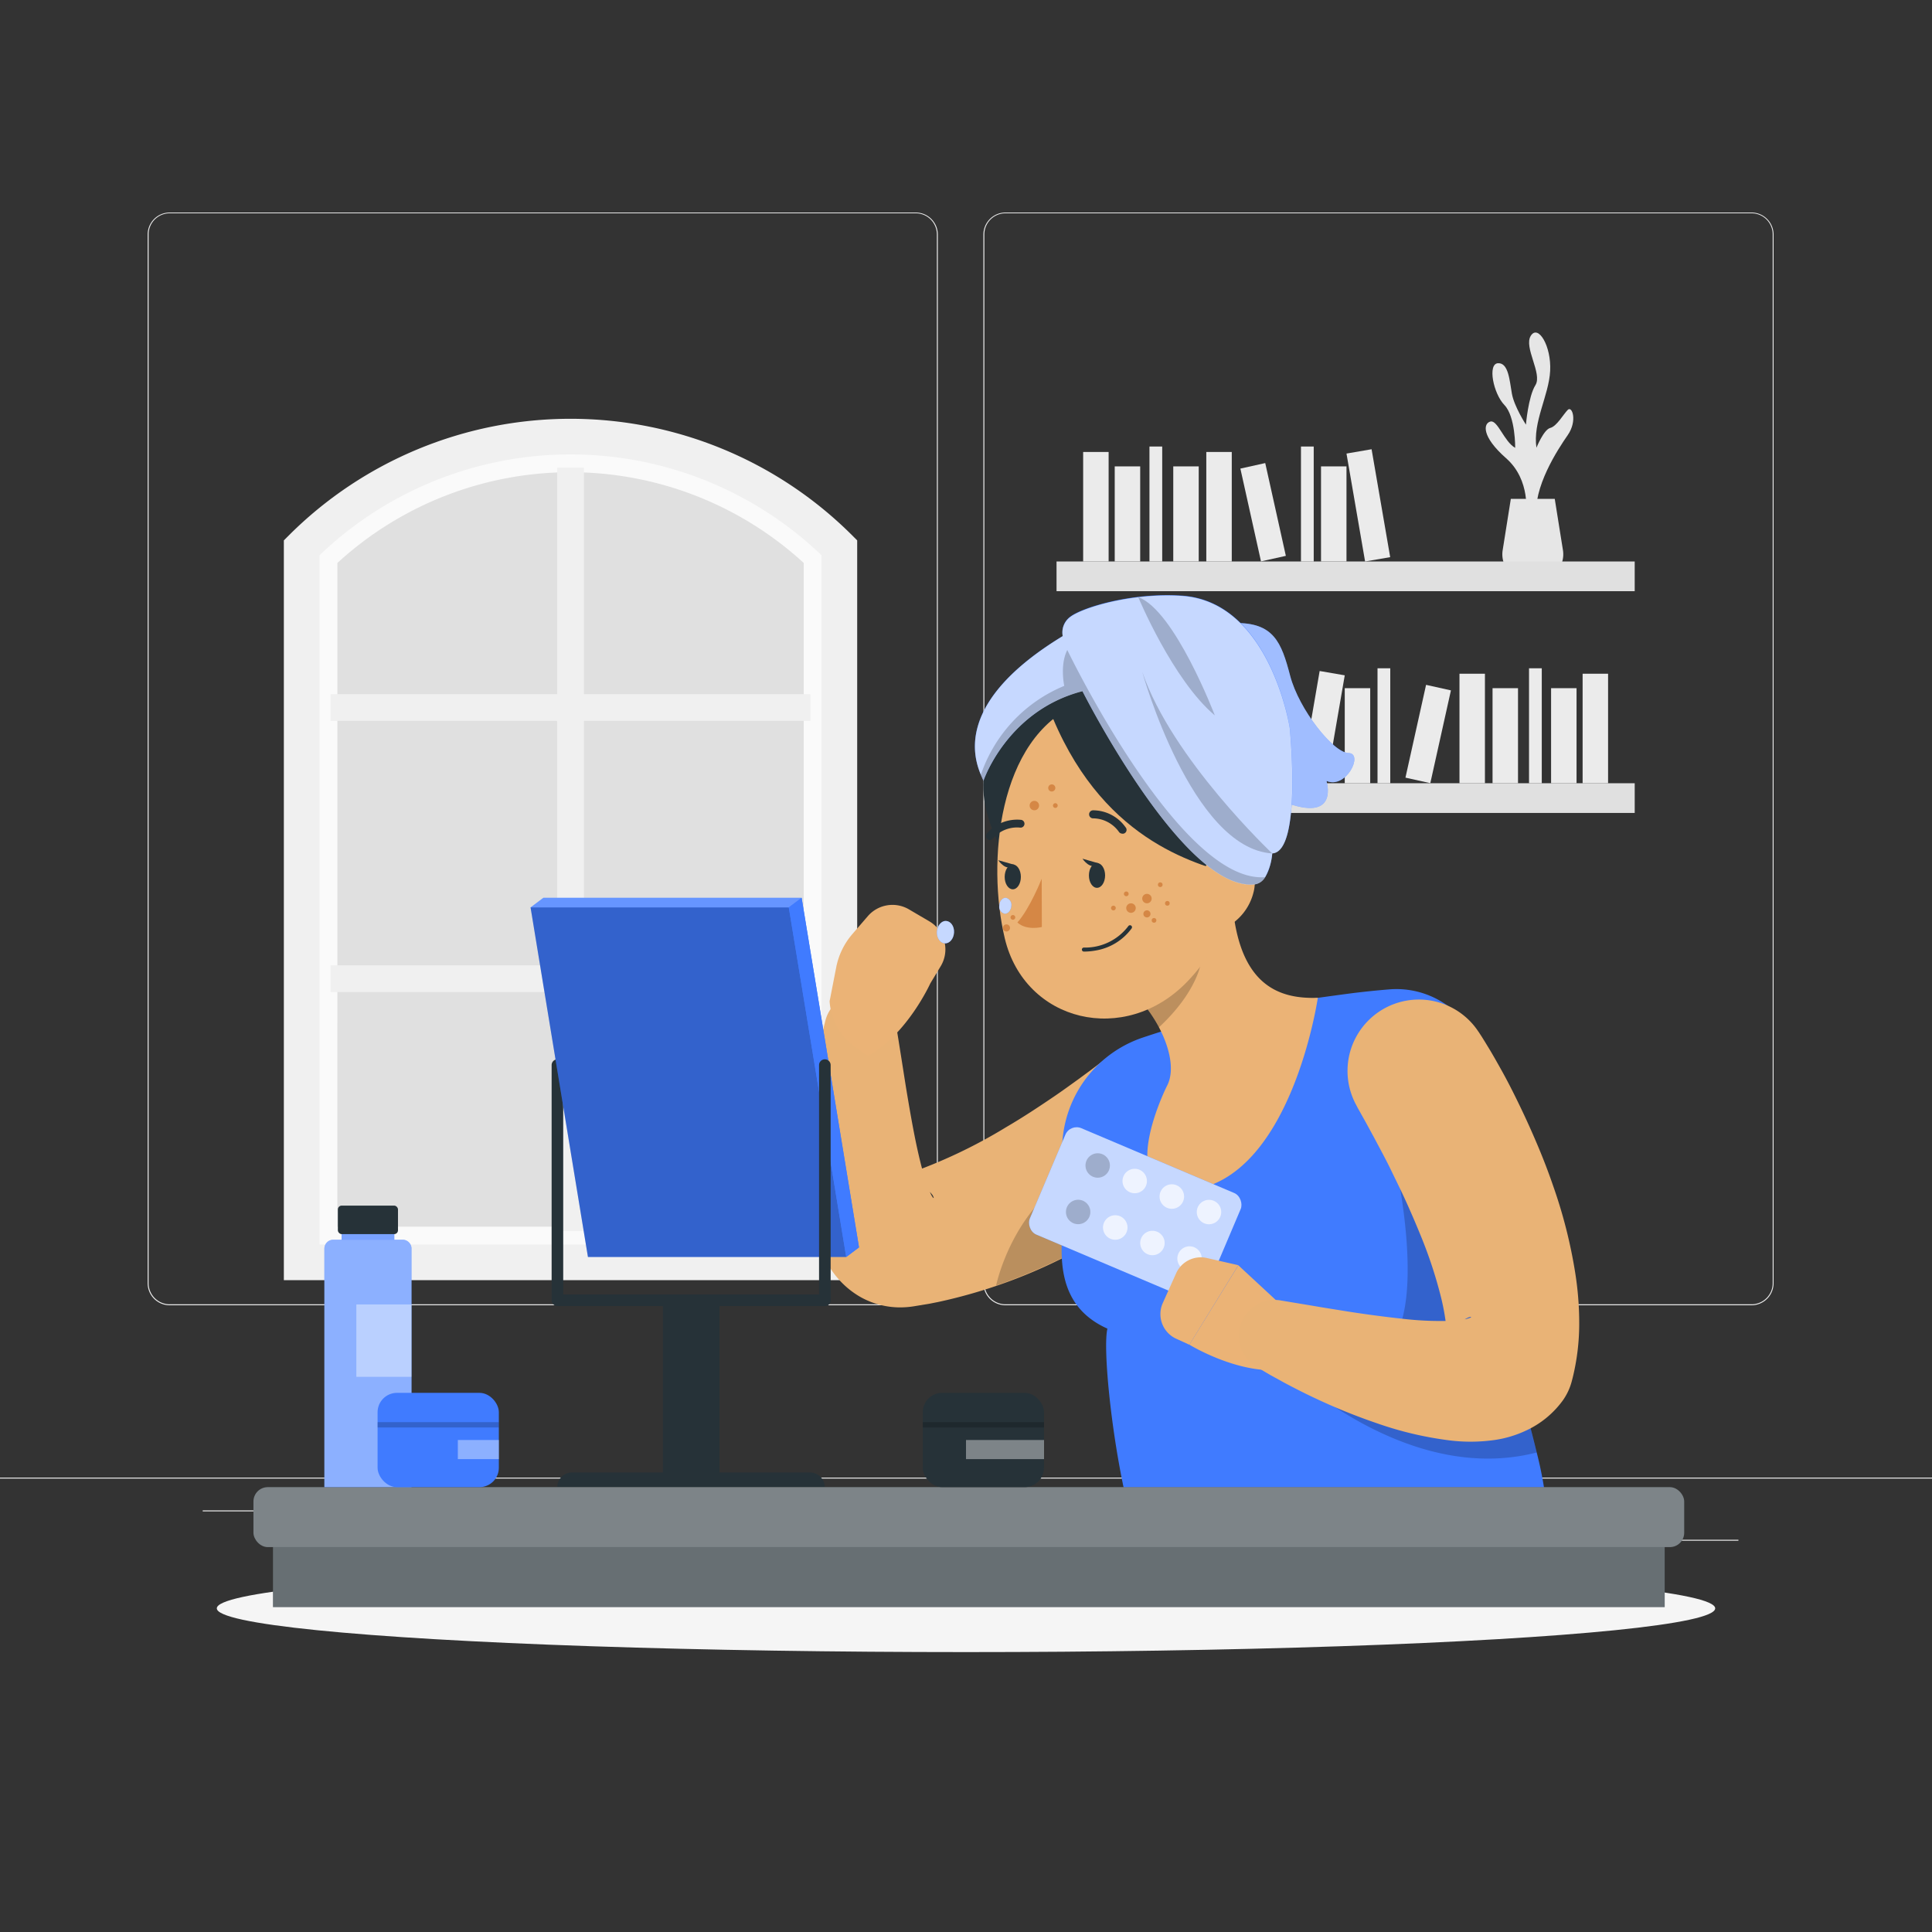 <svg xmlns="http://www.w3.org/2000/svg" viewBox="0 0 500 500"><rect x="0" y="0" width="500" height="500" fill="#333333" stroke="none"/><g id="freepik--background-complete--inject-42"><rect y="382.4" width="500" height="0.25" style="fill:#ebebeb"></rect><rect x="416.78" y="398.49" width="33.12" height="0.25" style="fill:#ebebeb"></rect><rect x="322.53" y="401.21" width="8.69" height="0.25" style="fill:#ebebeb"></rect><rect x="396.59" y="389.21" width="19.19" height="0.25" style="fill:#ebebeb"></rect><rect x="52.46" y="390.89" width="43.19" height="0.25" style="fill:#ebebeb"></rect><rect x="104.56" y="390.89" width="6.33" height="0.25" style="fill:#ebebeb"></rect><rect x="131.47" y="395.11" width="93.68" height="0.25" style="fill:#ebebeb"></rect><path d="M237,337.8H43.91a5.71,5.71,0,0,1-5.7-5.71V60.66A5.71,5.71,0,0,1,43.91,55H237a5.71,5.71,0,0,1,5.71,5.71V332.09A5.71,5.71,0,0,1,237,337.8ZM43.91,55.2a5.46,5.46,0,0,0-5.45,5.46V332.09a5.46,5.46,0,0,0,5.45,5.46H237a5.47,5.47,0,0,0,5.46-5.46V60.66A5.47,5.47,0,0,0,237,55.2Z" style="fill:#ebebeb"></path><path d="M453.31,337.8H260.21a5.72,5.72,0,0,1-5.71-5.71V60.66A5.72,5.72,0,0,1,260.21,55h193.1A5.71,5.71,0,0,1,459,60.66V332.09A5.71,5.71,0,0,1,453.31,337.8ZM260.21,55.2a5.47,5.47,0,0,0-5.46,5.46V332.09a5.47,5.47,0,0,0,5.46,5.46h193.1a5.47,5.47,0,0,0,5.46-5.46V60.66a5.47,5.47,0,0,0-5.46-5.46Z" style="fill:#ebebeb"></path><polygon points="78.08 141.73 127.49 112.98 165.57 112.98 215.81 140.37 215.81 326.69 78.08 326.69 78.08 141.73" style="fill:#e0e0e0"></polygon><path d="M217.22,326.69H78.08v-185l1.41-1.36A97.91,97.91,0,0,1,147.65,113h0a98,98,0,0,1,68.16,27.39l1.41,1.36ZM87.31,317.46H208V145.69a89.27,89.27,0,0,0-120.68,0Z" style="fill:#fafafa"></path><polygon points="144.19 318.57 151.11 318.57 151.11 256.74 209.74 256.74 209.74 249.82 151.11 249.82 151.11 186.57 209.74 186.57 209.74 179.65 151.11 179.65 151.11 121.02 144.19 121.02 144.19 179.65 85.56 179.65 85.56 186.57 144.19 186.57 144.19 249.82 85.56 249.82 85.56 256.74 144.19 256.74 144.19 318.57" style="fill:#f0f0f0"></polygon><path d="M221.84,331.31H73.46V139.85l1.35-1.35a103.14,103.14,0,0,1,145.68,0l1.35,1.35ZM82.69,322.08H212.61V143.7a93.89,93.89,0,0,0-129.92,0Z" style="fill:#f0f0f0"></path><path d="M394.91,133.14s1.34-8.86-5.12-14.54-5.9-9.07-4.05-9.51,3.55,5.24,6.39,6.81c0,0,.09-8.1-2.79-11.08S384.93,94.15,387.68,94s3,4.57,3.6,7.9,3.63,8,3.63,8,.6-7.25,2.46-10.23-3.11-9.8-1.19-12.79,5.33,2.7,5,9.1-4.54,13.21-3.55,19.89c0,0,1.88-4.69,3.57-5.12s3.39-3.52,4.53-4.67,2.56,2.83,0,6.52-9.09,13.58-8.1,21.56Z" style="fill:#e6e6e6"></path><path d="M391,129.11l-2.11,13.28a6.75,6.75,0,0,0,6.67,7.82h2.26a6.76,6.76,0,0,0,6.67-7.82l-2.12-13.28Z" style="fill:#e6e6e6"></path><rect x="273.43" y="145.31" width="149.63" height="7.69" style="fill:#e0e0e0"></rect><rect x="280.32" y="116.97" width="6.59" height="28.34" style="fill:#ebebeb"></rect><rect x="312.19" y="116.97" width="6.59" height="28.34" style="fill:#ebebeb"></rect><rect x="350.83" y="116.62" width="6.59" height="28.34" transform="translate(-17.07 62.05) rotate(-9.78)" style="fill:#ebebeb"></rect><rect x="288.49" y="120.7" width="6.59" height="24.6" style="fill:#ebebeb"></rect><rect x="303.64" y="120.7" width="6.59" height="24.6" style="fill:#ebebeb"></rect><rect x="341.88" y="120.7" width="6.59" height="24.6" style="fill:#ebebeb"></rect><rect x="323.6" y="120.28" width="6.59" height="24.6" transform="translate(-20.98 74.06) rotate(-12.53)" style="fill:#ebebeb"></rect><rect x="297.48" y="115.56" width="3.3" height="29.75" style="fill:#ebebeb"></rect><rect x="336.69" y="115.56" width="3.3" height="29.75" style="fill:#ebebeb"></rect><rect x="273.43" y="202.7" width="149.63" height="7.69" transform="translate(696.49 413.09) rotate(180)" style="fill:#e0e0e0"></rect><rect x="409.58" y="174.36" width="6.59" height="28.34" transform="translate(825.75 377.06) rotate(180)" style="fill:#ebebeb"></rect><rect x="377.71" y="174.36" width="6.59" height="28.34" transform="translate(762.01 377.06) rotate(180)" style="fill:#ebebeb"></rect><rect x="339.07" y="174.01" width="6.59" height="28.34" transform="translate(647.79 431.78) rotate(-170.22)" style="fill:#ebebeb"></rect><rect x="401.41" y="178.1" width="6.59" height="24.6" transform="translate(809.42 380.8) rotate(180)" style="fill:#ebebeb"></rect><rect x="386.26" y="178.1" width="6.59" height="24.6" transform="translate(779.12 380.8) rotate(180)" style="fill:#ebebeb"></rect><rect x="348.02" y="178.1" width="6.59" height="24.6" transform="translate(702.63 380.8) rotate(180)" style="fill:#ebebeb"></rect><rect x="366.3" y="177.68" width="6.59" height="24.6" transform="translate(689.19 455.6) rotate(-167.47)" style="fill:#ebebeb"></rect><rect x="395.71" y="172.96" width="3.3" height="29.75" transform="translate(794.72 375.66) rotate(180)" style="fill:#ebebeb"></rect><rect x="356.5" y="172.96" width="3.3" height="29.75" transform="translate(716.3 375.66) rotate(180)" style="fill:#ebebeb"></rect><rect x="287.79" y="180.27" width="32.12" height="22.18" transform="translate(607.7 382.72) rotate(180)" style="fill:#ebebeb"></rect></g><g id="freepik--Shadow--inject-42"><ellipse id="freepik--path--inject-42" cx="250" cy="416.24" rx="193.89" ry="11.32" style="fill:#f5f5f5"></ellipse></g><g id="freepik--Character--inject-42"><path d="M309,303l-1.08.95-.93.8-1.82,1.51c-1.21,1-2.43,1.92-3.65,2.86-2.43,1.87-4.93,3.62-7.45,5.32s-5.1,3.34-7.73,4.9-5.27,3.1-8,4.52a135.35,135.35,0,0,1-35.47,13.08l-2.41.48-2.45.4-1.22.2a22.46,22.46,0,0,1-4.56.32,21,21,0,0,1-9.53-2.67,22.18,22.18,0,0,1-5.92-4.91,24.28,24.28,0,0,1-3-4.41,33.38,33.38,0,0,1-2.72-6.88,58.17,58.17,0,0,1-1.8-10.75c-.26-3.29-.33-6.41-.28-9.48a149.36,149.36,0,0,1,1.38-17.8c.35-2.9.86-5.78,1.36-8.64s1.13-5.66,1.88-8.63a9.31,9.31,0,0,1,18.19.61l.07.41c.47,2.58.88,5.36,1.31,8l1.26,8c.88,5.31,1.77,10.55,2.83,15.51.54,2.47,1.1,4.87,1.74,7.06a31.11,31.11,0,0,0,2,5.47c.32.59.65,1,.64.73a2.45,2.45,0,0,0-.56-1,9.31,9.31,0,0,0-2.71-2.29,12.28,12.28,0,0,0-5.54-1.61,11.73,11.73,0,0,0-2.49.14l.82-.24,1.62-.47,1.64-.53a133,133,0,0,0,26-12.27c4.28-2.5,8.47-5.27,12.63-8.1,2.07-1.42,4.1-2.89,6.12-4.35l3-2.21,2.64-2,.77-.59A18.46,18.46,0,0,1,309,303Z" style="fill:#e9b376"></path><path d="M257.79,332.71s3.89-19.15,19.72-28.56,1.12,19.47,1.12,19.47A150.93,150.93,0,0,1,257.79,332.71Z" style="opacity:0.2"></path><path d="M214.7,259.12l1.71-8.77a18.57,18.57,0,0,1,4.19-8.62l4-4.64a8.43,8.43,0,0,1,10.63-1.75l5.28,3.1a8.42,8.42,0,0,1,2.94,11.62l-2.69,4.45s-6,13.25-16.14,18.76L222,271.45A15.87,15.87,0,0,1,214.7,259.12Z" style="fill:#ebb376"></path><path d="M286.6,343.85c-1.16,4.79.82,25.62,4.43,42.24H399.76a100.53,100.53,0,0,0-2.06-10.19c-3-12.43-8.24-29.52-11.33-52.27a280.06,280.06,0,0,1-2.43-44.58,22.55,22.55,0,0,0-24.38-23c-3.57.29-7.34.68-11.17,1.19-14.9,2-27.09,3.76-39.86,7.33-4.24,1.19-8.58,2.55-12.72,3.93a30.62,30.62,0,0,0-20.16,35.87C277.61,312.91,267.65,335.38,286.6,343.85Z" style="fill:#407BFF"></path><path d="M341.05,258.23s-6.88,47.16-33.47,49.83c-20.07,2-5.63-26.9-5.63-26.9,2.12-3.85.9-9.73-2-15.27a37.65,37.65,0,0,0-4.92-7.1l1.74-2.06,22-26C319.75,254.86,330.69,258.6,341.05,258.23Z" style="fill:#ebb376"></path><path d="M310.17,251.5c-1.91,5.31-5.87,10.34-10.26,14.39a37.65,37.65,0,0,0-4.92-7.1l1.74-2.06,14-13C311.43,245.68,311.13,248.74,310.17,251.5Z" style="opacity:0.2"></path><path d="M383.91,290.22a275.35,275.35,0,0,0,2.89,36.44c-12-11.54-27.37-33.65-28.83-45Z" style="opacity:0.2"></path><path d="M286.67,177.54s-48.43,5.11-26.5,44.15S286.67,177.54,286.67,177.54Z" style="fill:#263238"></path><path d="M319.37,211.76c-1.24,21.77-1.31,31-12.05,42.23-16.17,16.86-42.13,10.54-47.29-11.17-4.65-19.55-1.85-51.87,19-60.61C299.61,173.61,320.61,190,319.37,211.76Z" style="fill:#ebb376"></path><path d="M286,226.55c0,1.77-.93,3.21-2.09,3.22s-2.1-1.43-2.1-3.2.92-3.22,2.08-3.22S286,224.78,286,226.55Z" style="fill:#263238"></path><path d="M264.2,226.94c0,1.77-.93,3.21-2.09,3.21s-2.1-1.43-2.1-3.2.92-3.21,2.08-3.22S264.2,225.16,264.2,226.94Z" style="fill:#263238"></path><path d="M262.61,223.83l-4.27-1.21S260.54,225.94,262.61,223.83Z" style="fill:#263238"></path><path d="M269.59,227.41s-3,7.64-6.29,11.33c2.35,2.18,6.33,1.17,6.33,1.17Z" style="fill:#d58745"></path><path d="M283.51,246a17.28,17.28,0,0,1-3,.27.52.52,0,0,1-.52-.52.52.52,0,0,1,.52-.52A14,14,0,0,0,292,239.69a.52.52,0,1,1,.88.56A14.49,14.49,0,0,1,283.51,246Z" style="fill:#263238"></path><path d="M290.32,215.73a1,1,0,0,1-.72-.41,8.3,8.3,0,0,0-6.64-3.53,1,1,0,0,1-.12-2.08,10.32,10.32,0,0,1,8.44,4.37,1,1,0,0,1-1,1.65Z" style="fill:#263238"></path><path d="M256.23,217.4a1,1,0,0,1-.72-.27,1.05,1.05,0,0,1-.07-1.47,10.34,10.34,0,0,1,8.85-3.48,1,1,0,1,1-.34,2,8.24,8.24,0,0,0-7,2.84A1,1,0,0,1,256.23,217.4Z" style="fill:#263238"></path><path d="M284.4,223.45l-4.26-1.22S282.34,225.55,284.4,223.45Z" style="fill:#263238"></path><path d="M271.29,182.87c13.11,34.53,37.91,40.56,48.13,43.56s13.68-16.22,4.56-29.86S293.18,169.53,271.29,182.87Z" style="fill:#263238"></path><path d="M324.41,230.92a14,14,0,0,1-7.1,9.07c-4.52,2.18-7.82-2.62-7.43-8.16.35-5,3.13-12.14,8.09-12S325.76,225.84,324.41,230.92Z" style="fill:#ebb376"></path><path d="M319.42,161.24c10.21-.19,12.2,4.95,14.47,13.65s11.17,19.93,15.12,20-.59,9.45-5.73,7.21c0,0,3.3,10.41-9.82,5.87S319.42,161.24,319.42,161.24Z" style="fill:#407BFF"></path><path d="M319.42,161.24c10.21-.19,12.2,4.95,14.47,13.65s11.17,19.93,15.12,20-.59,9.45-5.73,7.21c0,0,3.3,10.41-9.82,5.87S319.42,161.24,319.42,161.24Z" style="fill:#fff;opacity:0.5"></path><path d="M254.51,202.05c-.46-1.84-11.5-18,20.53-37.44a5,5,0,0,1,1.92-5c3.18-2.45,16-6.33,28.87-5.47,22.93,1.52,27.95,34.15,27.95,34.15s3.26,32.14-4.52,32.54c0,0-.54,7.54-4.52,8-18.29,2.19-44.6-50-44.6-50C260.6,183.93,254.51,202.05,254.51,202.05Z" style="fill:#407BFF"></path><path d="M329.26,220.87a15.13,15.13,0,0,1-1.85,6.17,3.8,3.8,0,0,1-2.67,1.85c-18.29,2.19-44.6-50-44.6-50-19.54,5.06-25.63,23.19-25.63,23.19-.07-.25-.33-.77-.66-1.54-2-4.8-6.44-19.1,21.18-35.91a5,5,0,0,1,1.93-4.94c3.18-2.45,16-6.33,28.87-5.47,22.93,1.52,27.95,34.15,27.95,34.15S337,220.48,329.26,220.87Z" style="fill:#fff;opacity:0.7"></path><path d="M327.41,227a3.8,3.8,0,0,1-2.67,1.85c-18.29,2.19-44.6-50-44.6-50-19.54,5.06-25.63,23.19-25.63,23.19-.07-.25-.33-.77-.66-1.54a38.14,38.14,0,0,1,21.58-23s-1.19-5.42.79-9.28C276.22,168.26,305.44,228.82,327.41,227Z" style="opacity:0.2"></path><path d="M329.26,220.87s-25.94-24.42-33.65-47C295.61,173.9,308.32,219.58,329.26,220.87Z" style="opacity:0.2"></path><path d="M294.57,154.53s8.95,21.49,19.83,30.62C314.4,185.15,304,157.9,294.57,154.53Z" style="opacity:0.2"></path><path d="M298.05,232.55a1.22,1.22,0,1,1-1.22-1.22A1.22,1.22,0,0,1,298.05,232.55Z" style="fill:#d58745"></path><path d="M261.39,234.39a1.23,1.23,0,1,1-1.22-1.22A1.22,1.22,0,0,1,261.39,234.39Z" style="fill:#d58745"></path><path d="M297.75,236.5a.92.92,0,1,1-.92-.91A.92.92,0,0,1,297.75,236.5Z" style="fill:#d58745"></path><path d="M261.39,240.14a.92.92,0,1,1-.92-.91A.92.92,0,0,1,261.39,240.14Z" style="fill:#d58745"></path><path d="M273.12,203.91a.92.92,0,1,1-.92-.91A.92.92,0,0,1,273.12,203.91Z" style="fill:#d58745"></path><path d="M293.93,235a1.23,1.23,0,1,1-1.23-1.22A1.23,1.23,0,0,1,293.93,235Z" style="fill:#d58745"></path><path d="M268.91,208.48a1.22,1.22,0,1,1-1.22-1.22A1.22,1.22,0,0,1,268.91,208.48Z" style="fill:#d58745"></path><path d="M288.76,235a.61.61,0,1,1-.61-.61A.61.61,0,0,1,288.76,235Z" style="fill:#d58745"></path><circle cx="298.66" cy="238.19" r="0.61" style="fill:#d58745"></circle><path d="M262.75,237.42a.61.61,0,1,1-.61-.61A.61.61,0,0,1,262.75,237.42Z" style="fill:#d58745"></path><circle cx="300.27" cy="228.96" r="0.61" style="fill:#d58745"></circle><path d="M292.09,231.33a.61.61,0,1,1-.61-.61A.61.61,0,0,1,292.09,231.33Z" style="fill:#d58745"></path><circle cx="302.11" cy="233.78" r="0.61" style="fill:#d58745"></circle><path d="M273.73,208.48a.61.61,0,1,1-.61-.61A.61.61,0,0,1,273.73,208.48Z" style="fill:#d58745"></path><path d="M261.72,234.47c-.07,1.13-.81,2-1.67,2a1.85,1.85,0,0,1-1.43-2.13c.06-1.13.8-2,1.66-2A1.85,1.85,0,0,1,261.72,234.47Z" style="fill:#407BFF"></path><path d="M261.72,234.47c-.07,1.13-.81,2-1.67,2a1.85,1.85,0,0,1-1.43-2.13c.06-1.13.8-2,1.66-2A1.85,1.85,0,0,1,261.72,234.47Z" style="fill:#fff;opacity:0.7"></path><path d="M246.9,241.34c-.09,1.62-1.15,2.87-2.38,2.8s-2.14-1.43-2.05-3,1.15-2.87,2.37-2.8S247,239.73,246.9,241.34Z" style="fill:#407BFF"></path><path d="M246.9,241.34c-.09,1.62-1.15,2.87-2.38,2.8s-2.14-1.43-2.05-3,1.15-2.87,2.37-2.8S247,239.73,246.9,241.34Z" style="fill:#fff;opacity:0.7"></path><rect x="271.29" y="298.71" width="49.32" height="29.92" rx="3.16" transform="matrix(0.92, 0.39, -0.39, 0.92, 143.86, -89.87)" style="fill:#407BFF"></rect><rect x="271.29" y="298.71" width="49.32" height="29.92" rx="3.16" transform="matrix(0.92, 0.39, -0.39, 0.92, 143.86, -89.87)" style="fill:#fff;opacity:0.7"></rect><path d="M287,302.85a3.16,3.16,0,1,1-1.7-4.14A3.17,3.17,0,0,1,287,302.85Z" style="opacity:0.2"></path><path d="M281.94,314.88a3.16,3.16,0,1,1-1.7-4.14A3.17,3.17,0,0,1,281.94,314.88Z" style="opacity:0.2"></path><path d="M296.58,306.87a3.16,3.16,0,1,1-1.7-4.14A3.17,3.17,0,0,1,296.58,306.87Z" style="fill:#fff;opacity:0.7"></path><path d="M291.55,318.9a3.17,3.17,0,1,1-1.7-4.15A3.17,3.17,0,0,1,291.55,318.9Z" style="fill:#fff;opacity:0.7"></path><path d="M306.19,310.89a3.17,3.17,0,1,1-1.7-4.15A3.16,3.16,0,0,1,306.19,310.89Z" style="fill:#fff;opacity:0.7"></path><path d="M301.16,322.91a3.16,3.16,0,1,1-1.7-4.14A3.15,3.15,0,0,1,301.16,322.91Z" style="fill:#fff;opacity:0.7"></path><path d="M315.8,314.9a3.16,3.16,0,1,1-1.7-4.14A3.15,3.15,0,0,1,315.8,314.9Z" style="fill:#fff;opacity:0.7"></path><path d="M310.77,326.93a3.16,3.16,0,1,1-1.7-4.14A3.17,3.17,0,0,1,310.77,326.93Z" style="fill:#fff;opacity:0.7"></path><path d="M331.27,337.46l-10.79-10L307.81,348s12.35,7.59,23.62,6.51l1.11-3A15.85,15.85,0,0,0,331.27,337.46Z" style="fill:#ebb376"></path><path d="M304.38,329.53l-3.45,7.69a7,7,0,0,0,3.47,9.24l3.41,1.56,12.67-20.59-8.15-1.86A7,7,0,0,0,304.38,329.53Z" style="fill:#ebb376"></path><path d="M397.7,375.9c-36.57,9.42-70.08-26.24-70.08-26.24s28.68,7.12,34.22-5.34,0-39.52,0-39.52a287.09,287.09,0,0,1,24.53,18.83C389.46,346.38,394.66,363.47,397.7,375.9Z" style="opacity:0.2"></path><path d="M382.63,267l.87,1.33.75,1.21,1.45,2.38c.94,1.59,1.84,3.18,2.73,4.78,1.79,3.18,3.42,6.44,5,9.72s3.09,6.64,4.53,10.05,2.78,6.89,4,10.45a128.1,128.1,0,0,1,5.74,22.71,82.81,82.81,0,0,1,1,12.76A58.68,58.68,0,0,1,407,356.59l-.24.92a15.28,15.28,0,0,1-2.24,4.83A24.36,24.36,0,0,1,395,370.2a28.75,28.75,0,0,1-8.2,2.47,44.48,44.48,0,0,1-12,.06,90.77,90.77,0,0,1-18.42-4.38,152.56,152.56,0,0,1-16.17-6.56c-2.6-1.21-5.14-2.52-7.66-3.85l-3.76-2.07c-1.25-.73-2.44-1.43-3.77-2.25a9.29,9.29,0,0,1,6.4-17.07l.34.06,7.77,1.29c2.6.46,5.22.86,7.8,1.28,5.16.84,10.3,1.53,15.24,2.07a85.12,85.12,0,0,0,13.75.55,12.92,12.92,0,0,0,4.24-.79c.27-.15.19-.31-.49-.07a7.73,7.73,0,0,0-3.29,2.66l-2.48,5.75a30,30,0,0,0,0-6A58.71,58.71,0,0,0,373,336a116,116,0,0,0-5.37-16.34q-1.7-4.17-3.6-8.39c-1.26-2.8-2.65-5.58-4-8.38s-2.86-5.55-4.32-8.31l-2.23-4.1-2.13-3.8L351,286a18.46,18.46,0,0,1,31.62-19Z" style="fill:#e9b376"></path></g><g id="freepik--Mirror--inject-42"><path d="M213.47,338H144.26a1.5,1.5,0,0,1-1.5-1.5V275.65a1.5,1.5,0,0,1,3,0V335h67.71a1.5,1.5,0,1,1,0,3Z" style="fill:#263238"></path><rect x="171.55" y="335.84" width="14.64" height="49.03" style="fill:#263238"></rect><path d="M209.69,381.08H148a3.79,3.79,0,0,0-3.78,3.79h69.21A3.79,3.79,0,0,0,209.69,381.08Z" style="fill:#263238"></path><polygon points="207.46 232.35 140.62 232.35 137.31 234.84 152.16 325.31 219 325.31 222.31 322.82 207.46 232.35" style="fill:#407BFF"></polygon><polygon points="219 325.31 152.16 325.31 137.31 234.84 204.14 234.84 219 325.31" style="opacity:0.2"></polygon><polygon points="140.62 232.35 137.31 234.84 204.14 234.84 207.46 232.35 140.62 232.35" style="fill:#fff;opacity:0.2"></polygon><polygon points="207.46 232.35 222.31 322.82 219 325.31 204.14 234.84 207.46 232.35" style="fill:#407BFF"></polygon><path d="M213.47,338a1.5,1.5,0,0,1-1.5-1.5V275.65a1.5,1.5,0,0,1,3,0v60.87A1.5,1.5,0,0,1,213.47,338Z" style="fill:#263238"></path></g><g id="freepik--Table--inject-42"><rect x="70.65" y="392.63" width="360.17" height="23.28" style="fill:#263238"></rect><rect x="70.65" y="392.63" width="360.17" height="23.28" style="fill:#fff;opacity:0.3"></rect><rect x="65.59" y="384.87" width="370.28" height="15.52" rx="3.71" style="fill:#263238"></rect><rect x="65.59" y="384.87" width="370.28" height="15.52" rx="3.71" style="fill:#fff;opacity:0.4"></rect></g><g id="freepik--Products--inject-42"><rect x="88.4" y="312.83" width="13.65" height="9.71" style="fill:#407BFF"></rect><rect x="88.4" y="312.83" width="13.65" height="9.71" style="fill:#fff;opacity:0.3"></rect><path d="M86.26,320.84h17.93a2.31,2.31,0,0,1,2.31,2.31v61.72a0,0,0,0,1,0,0H83.95a0,0,0,0,1,0,0V323.15A2.31,2.31,0,0,1,86.26,320.84Z" style="fill:#407BFF"></path><path d="M86.26,320.84h17.93a2.31,2.31,0,0,1,2.31,2.31v61.72a0,0,0,0,1,0,0H83.95a0,0,0,0,1,0,0V323.15A2.31,2.31,0,0,1,86.26,320.84Z" style="fill:#fff;opacity:0.4"></path><rect x="87.44" y="312.01" width="15.56" height="7.38" rx="0.99" style="fill:#263238"></rect><rect x="92.22" y="337.59" width="14.27" height="18.73" style="fill:#fff;opacity:0.4"></rect><rect x="97.72" y="360.47" width="31.38" height="24.4" rx="5.01" style="fill:#407BFF"></rect><rect x="97.72" y="368.05" width="31.38" height="1.38" style="opacity:0.2"></rect><rect x="118.49" y="372.67" width="10.62" height="4.95" style="fill:#fff;opacity:0.4"></rect><rect x="238.81" y="360.47" width="31.38" height="24.4" rx="5.01" style="fill:#263238"></rect><rect x="238.81" y="368.05" width="31.38" height="1.38" style="opacity:0.2"></rect><rect x="250" y="372.67" width="20.2" height="4.95" style="fill:#fff;opacity:0.4"></rect></g></svg>
